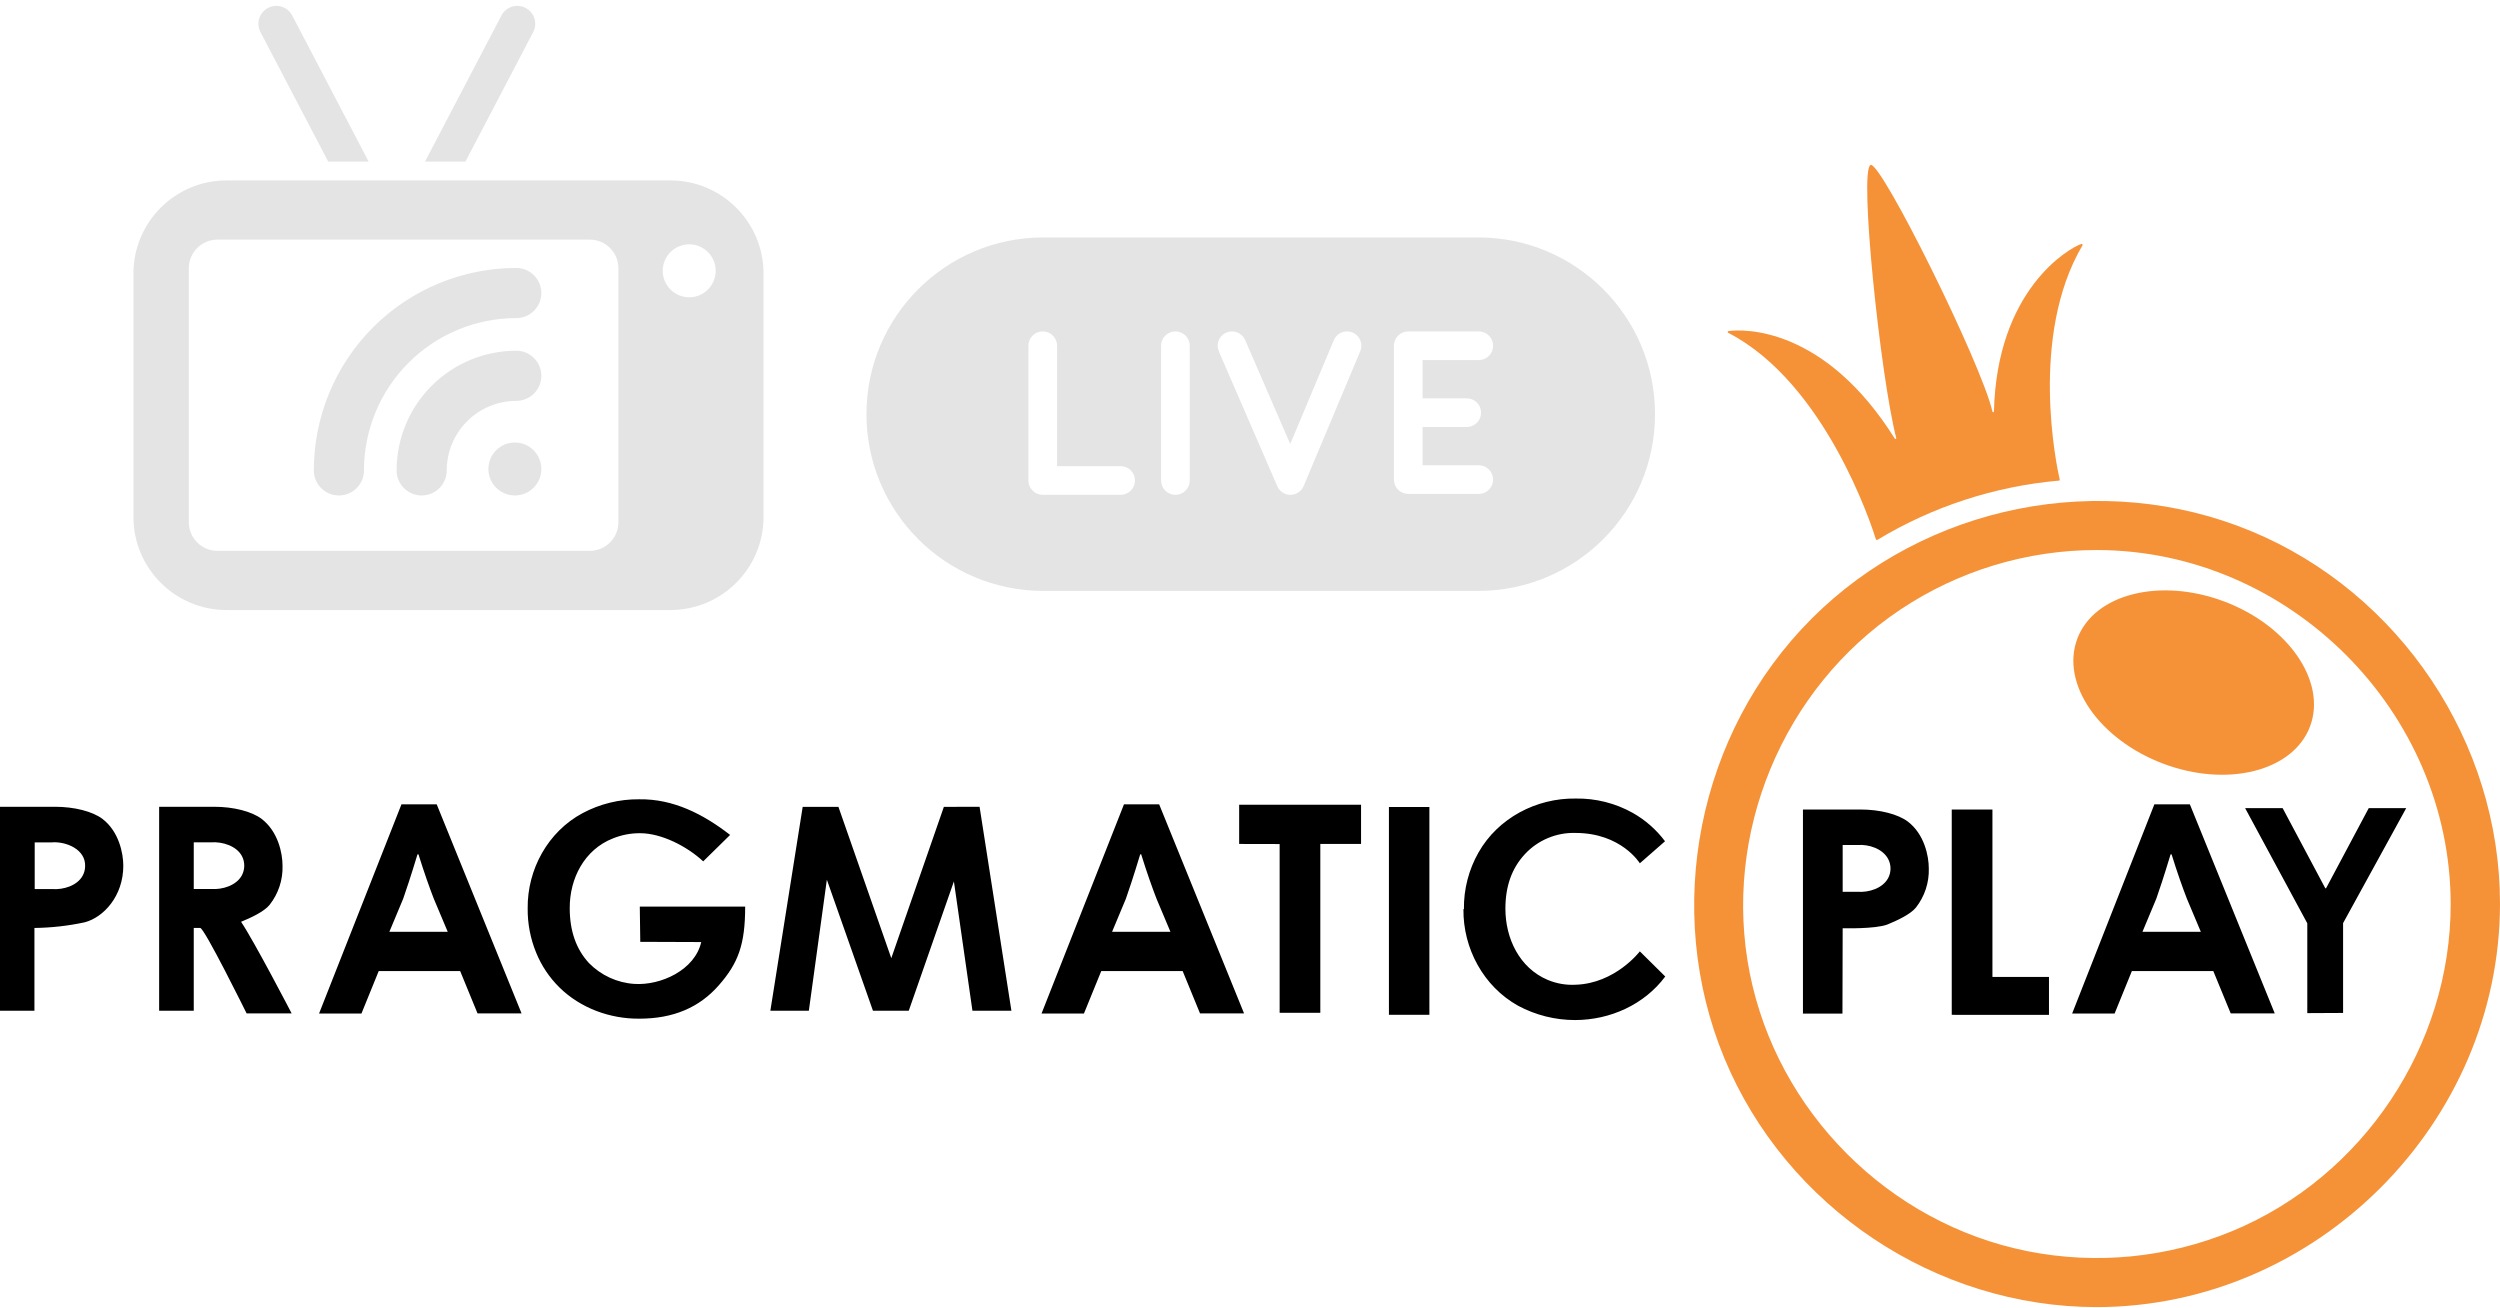 <svg width="300" height="157" viewBox="0 0 300 157" fill="none" xmlns="http://www.w3.org/2000/svg">
<path d="M239.273 49.393C239.275 49.381 239.276 49.369 239.274 49.357C239.628 34.873 248.125 29.835 249.773 29.27C249.796 29.265 249.818 29.267 249.839 29.276C249.851 29.281 249.862 29.288 249.872 29.296C249.879 29.302 249.885 29.309 249.891 29.317C249.904 29.336 249.911 29.358 249.912 29.38C249.912 29.395 249.91 29.409 249.905 29.422C249.903 29.43 249.899 29.437 249.895 29.444C243.469 40.344 246.814 56.044 247.168 57.556C247.2 57.614 247.142 57.672 247.078 57.672C239.368 58.351 231.914 60.783 225.286 64.782C225.279 64.786 225.273 64.789 225.265 64.791C225.256 64.794 225.247 64.796 225.237 64.797C225.22 64.798 225.203 64.796 225.186 64.791C225.17 64.785 225.155 64.777 225.142 64.765C225.129 64.754 225.119 64.74 225.112 64.724C224.583 63.012 218.993 45.921 207.383 39.937C207.298 39.911 207.298 39.763 207.415 39.731C209.259 39.467 218.961 39.197 227.373 52.629C227.432 52.714 227.579 52.688 227.548 52.566C225.656 45.207 223.051 20.32 224.472 19.791C225.714 19.326 237.762 43.579 239.094 49.389C239.096 49.403 239.102 49.416 239.11 49.427C239.116 49.435 239.123 49.442 239.131 49.448C239.151 49.462 239.176 49.467 239.2 49.463C239.212 49.461 239.223 49.456 239.234 49.45C239.243 49.443 239.252 49.435 239.258 49.425C239.265 49.416 239.27 49.404 239.273 49.393Z" fill="#F59238"/>
<path d="M266.905 72.178C259.195 69.276 251.295 71.274 249.277 76.645C247.253 82.016 251.871 88.729 259.576 91.637C267.28 94.544 275.18 92.546 277.204 87.175C279.228 81.804 274.615 75.08 266.905 72.178Z" fill="#F59238"/>
<path fill-rule="evenodd" clip-rule="evenodd" d="M251.623 156.852C277.97 156.821 299.972 134.793 300 108.452C300 89.086 288.024 71.148 270.132 63.735C252.242 56.322 231.093 60.533 217.404 74.229C203.712 87.927 199.509 109.084 206.919 126.977C214.329 144.868 232.257 156.855 251.623 156.852ZM228.03 73.16C235.013 68.492 243.224 66.002 251.623 66.003C274.745 66.035 294.053 85.366 294.082 108.483C294.082 125.48 283.57 141.224 267.867 147.73C260.107 150.945 251.569 151.786 243.331 150.147C226.661 146.829 213.282 133.437 209.969 116.767C206.655 100.096 213.897 82.604 228.03 73.16Z" fill="#F59238"/>
<path d="M19.097 121.288V96.813H25.703C28.038 96.813 30.2 97.373 31.389 98.261C33.37 99.773 33.904 102.379 33.904 103.891C33.955 105.584 33.408 107.24 32.361 108.57C31.711 109.4 30.052 110.156 28.926 110.615C30.437 112.83 34.998 121.606 34.998 121.606H29.592C29.592 121.606 24.53 111.356 24.028 111.356H23.251V121.288H19.097ZM25.364 101.079H23.251V106.677H25.364C26.663 106.772 28.341 106.281 29.012 105.062C29.403 104.352 29.412 103.438 29.028 102.723C28.365 101.49 26.667 100.991 25.364 101.079ZM0 121.288V96.813H6.6C8.941 96.813 11.102 97.373 12.286 98.261C14.268 99.773 14.796 102.379 14.796 103.891C14.796 107.534 12.423 110.082 10.172 110.674C8.187 111.103 6.163 111.331 4.132 111.356V121.288H0ZM6.278 101.09H4.164V106.688H6.278C7.575 106.786 9.25 106.301 9.92 105.083C10.117 104.725 10.219 104.322 10.214 103.913C10.268 101.93 7.962 100.975 6.278 101.079V101.09ZM216.354 121.606V97.141H223.255C225.591 97.141 227.757 97.701 228.941 98.589C230.922 100.101 231.456 102.707 231.456 104.219C231.505 105.91 230.961 107.565 229.918 108.897C229.263 109.727 227.609 110.483 226.484 110.943C224.999 111.504 221.12 111.387 221.12 111.387L221.094 121.632H216.338V121.606H216.354ZM222.927 101.402H221.12V107.016H222.927C224.231 107.109 225.89 106.621 226.563 105.4C226.957 104.684 226.963 103.796 226.578 103.075C225.916 101.835 224.246 101.3 222.927 101.402ZM87.613 100.191L84.385 103.363C82.435 101.555 79.38 99.985 76.807 99.985C75.692 99.978 74.585 100.19 73.552 100.609C70.124 101.954 68.345 105.422 68.368 108.993C68.368 111.713 69.138 113.905 70.677 115.569C72.126 117.048 74.071 117.939 76.137 118.07C79.311 118.27 83.385 116.402 84.147 113.047L76.833 113.021L76.775 108.792H89.42C89.42 113.354 88.591 115.574 86.25 118.243C83.909 120.913 80.775 122.24 76.738 122.24C73.222 122.278 69.658 120.978 67.138 118.498C65.925 117.305 64.97 115.876 64.331 114.3C63.646 112.623 63.303 110.825 63.321 109.014C63.266 104.336 65.75 99.804 69.906 97.58C71.992 96.466 74.325 95.893 76.691 95.914C80.82 95.852 84.416 97.709 87.613 100.191ZM117.549 96.813L121.369 121.288H116.692L114.468 105.768L109.051 121.288H104.755L99.223 105.562L97.061 121.288H92.443L96.322 96.824H100.612L106.954 114.982L113.263 96.824L117.549 96.813ZM134.87 96.517H139.098L149.286 121.606H144.002L141.92 116.531H132.149L130.072 121.627H124.983L134.87 96.538V96.517ZM140.466 111.847L138.781 107.845C138.252 106.482 137.623 104.705 136.942 102.517H136.826C136.028 105.16 135.43 106.931 135.108 107.845L133.449 111.815H140.466V111.847ZM258.517 96.517H262.781L272.969 121.606H267.685L265.598 116.531H255.822L253.751 121.627H248.656L258.517 96.538V96.517ZM264.113 111.847L262.427 107.845C261.899 106.482 261.27 104.705 260.588 102.517H260.472C259.674 105.16 259.082 106.931 258.755 107.845L257.095 111.815H264.113V111.847ZM48.177 96.517H52.404L62.587 121.606H57.303L55.221 116.531H45.445L43.373 121.627H38.285L48.177 96.517ZM53.741 111.847L52.055 107.845C51.527 106.482 50.898 104.705 50.216 102.517H50.1C49.297 105.16 48.705 106.931 48.383 107.845L46.724 111.815H53.741V111.847ZM148.699 101.275V96.565H163.326V101.275H158.438V121.537H153.556V101.285L148.699 101.275ZM166.671 121.78V96.84H171.527V121.78H166.671ZM234.209 121.78V97.141H239.092V117.229H245.877V121.785L234.209 121.78ZM276.875 121.574V110.795L269.413 96.972H273.915L279.036 106.593H279.126L284.251 96.972H288.748L281.171 110.774V121.553L276.875 121.574ZM189.055 118.169C187.917 118.228 186.78 118.03 185.729 117.589C182.33 116.162 180.648 112.6 180.648 109.045C180.648 106.349 181.414 104.187 182.984 102.501C184.53 100.824 186.775 99.882 189.055 99.953C194.561 99.953 196.781 103.595 196.781 103.595L199.803 100.952C198.76 99.56 197.439 98.399 195.925 97.543C193.836 96.378 191.478 95.786 189.087 95.825C184.37 95.753 179.767 98.161 177.419 102.3C176.246 104.366 175.643 106.707 175.67 109.082L175.612 109.114C175.566 113.822 178.018 118.365 182.154 120.68C184.266 121.818 186.629 122.411 189.028 122.406C193.206 122.396 197.316 120.561 199.83 117.181L196.781 114.163C196.781 114.163 193.853 118.021 189.055 118.169Z" fill="black"/>
<path d="M35.064 1.859C34.514 0.807 33.215 0.401 32.164 0.951C31.112 1.501 30.705 2.8 31.256 3.852L39.386 19.391H44.234C44.22 19.36 44.205 19.33 44.19 19.3L35.064 1.859Z" fill="#E4E4E4"/>
<path d="M54.959 39.565C57.176 38.647 59.552 38.174 61.952 38.174C63.614 38.174 64.961 36.827 64.961 35.165C64.961 33.503 63.614 32.156 61.952 32.156C58.762 32.156 55.603 32.784 52.656 34.005C49.708 35.226 47.03 37.015 44.775 39.271C42.519 41.526 40.73 44.205 39.509 47.152C38.288 50.099 37.66 53.258 37.66 56.448C37.66 58.11 39.007 59.457 40.669 59.457C42.331 59.457 43.678 58.11 43.678 56.448C43.678 54.048 44.151 51.672 45.069 49.455C45.987 47.238 47.333 45.223 49.03 43.526C50.727 41.829 52.742 40.483 54.959 39.565Z" fill="#E4E4E4"/>
<path d="M58.76 48.741C59.773 48.321 60.857 48.105 61.953 48.105C63.615 48.105 64.962 46.758 64.962 45.096C64.962 43.435 63.615 42.087 61.953 42.087C60.067 42.087 58.2 42.459 56.457 43.181C54.715 43.902 53.132 44.96 51.798 46.294C50.465 47.627 49.407 49.21 48.685 50.953C47.964 52.695 47.592 54.562 47.592 56.448C47.592 58.11 48.939 59.457 50.601 59.457C52.263 59.457 53.61 58.11 53.61 56.448C53.61 55.352 53.826 54.268 54.245 53.255C54.665 52.243 55.279 51.324 56.054 50.549C56.828 49.774 57.748 49.16 58.76 48.741Z" fill="#E4E4E4"/>
<path d="M64.962 56.279C64.962 58.034 63.54 59.457 61.785 59.457C60.03 59.457 58.608 58.034 58.608 56.279C58.608 54.525 60.03 53.102 61.785 53.102C63.54 53.102 64.962 54.525 64.962 56.279Z" fill="#E4E4E4"/>
<path fill-rule="evenodd" clip-rule="evenodd" d="M27.188 21.651C21.016 21.651 16.012 26.655 16.012 32.828V62.028C16.012 68.2 21.016 73.204 27.188 73.204H80.447C86.62 73.204 91.624 68.2 91.624 62.028V32.828C91.624 26.655 86.62 21.651 80.447 21.651H27.188ZM26.095 28.754C25.16 28.754 24.312 29.127 23.692 29.733C23.054 30.357 22.656 31.229 22.656 32.193V62.663C22.656 64.562 24.196 66.102 26.095 66.102H70.772C72.671 66.102 74.21 64.562 74.21 62.663V32.193C74.21 30.294 72.671 28.754 70.772 28.754H26.095ZM85.881 32.496C85.881 34.251 84.459 35.674 82.704 35.674C80.949 35.674 79.527 34.251 79.527 32.496C79.527 30.741 80.949 29.319 82.704 29.319C84.459 29.319 85.881 30.741 85.881 32.496Z" fill="#E4E4E4"/>
<path d="M63.074 0.951C62.023 0.401 60.724 0.807 60.173 1.859L51.048 19.3C51.033 19.33 51.018 19.36 51.004 19.391H55.852L63.982 3.852C64.533 2.8 64.126 1.501 63.074 0.951Z" fill="#E4E4E4"/>
<path fill-rule="evenodd" clip-rule="evenodd" d="M103.975 49.701C103.975 37.988 113.47 28.493 125.183 28.493H177.395C189.108 28.493 198.603 37.988 198.603 49.701C198.603 61.413 189.108 70.909 177.395 70.909H125.183C113.47 70.909 103.975 61.413 103.975 49.701ZM162.309 39.901C163.185 40.269 163.596 41.276 163.229 42.152L156.438 58.326C156.171 58.961 155.551 59.376 154.862 59.38C154.174 59.384 153.549 58.976 153.275 58.344L146.261 42.17C145.883 41.299 146.283 40.286 147.155 39.909C148.026 39.531 149.038 39.931 149.416 40.802L154.827 53.279L160.058 40.821C160.426 39.945 161.433 39.533 162.309 39.901ZM125.127 39.767C126.077 39.767 126.847 40.537 126.847 41.486V55.941H134.479C135.429 55.941 136.199 56.711 136.199 57.66C136.199 58.61 135.429 59.38 134.479 59.38H125.127C124.178 59.38 123.408 58.61 123.408 57.66V41.486C123.408 40.537 124.178 39.767 125.127 39.767ZM141.048 39.767C141.997 39.767 142.767 40.537 142.767 41.486V57.66C142.767 58.61 141.997 59.38 141.048 59.38C140.098 59.38 139.328 58.61 139.328 57.66V41.486C139.328 40.537 140.098 39.767 141.048 39.767ZM167.271 41.49C167.271 40.54 168.041 39.77 168.991 39.77H177.452C178.402 39.77 179.172 40.54 179.172 41.49C179.172 42.44 178.402 43.209 177.452 43.209H170.71V47.8H176.009C176.959 47.8 177.729 48.57 177.729 49.52C177.729 50.469 176.959 51.239 176.009 51.239H170.71V55.831H177.452C178.402 55.831 179.172 56.6 179.172 57.55C179.172 58.5 178.402 59.27 177.452 59.27H168.991C168.041 59.27 167.271 58.5 167.271 57.55V41.49Z" fill="#E4E4E4"/>
</svg>
